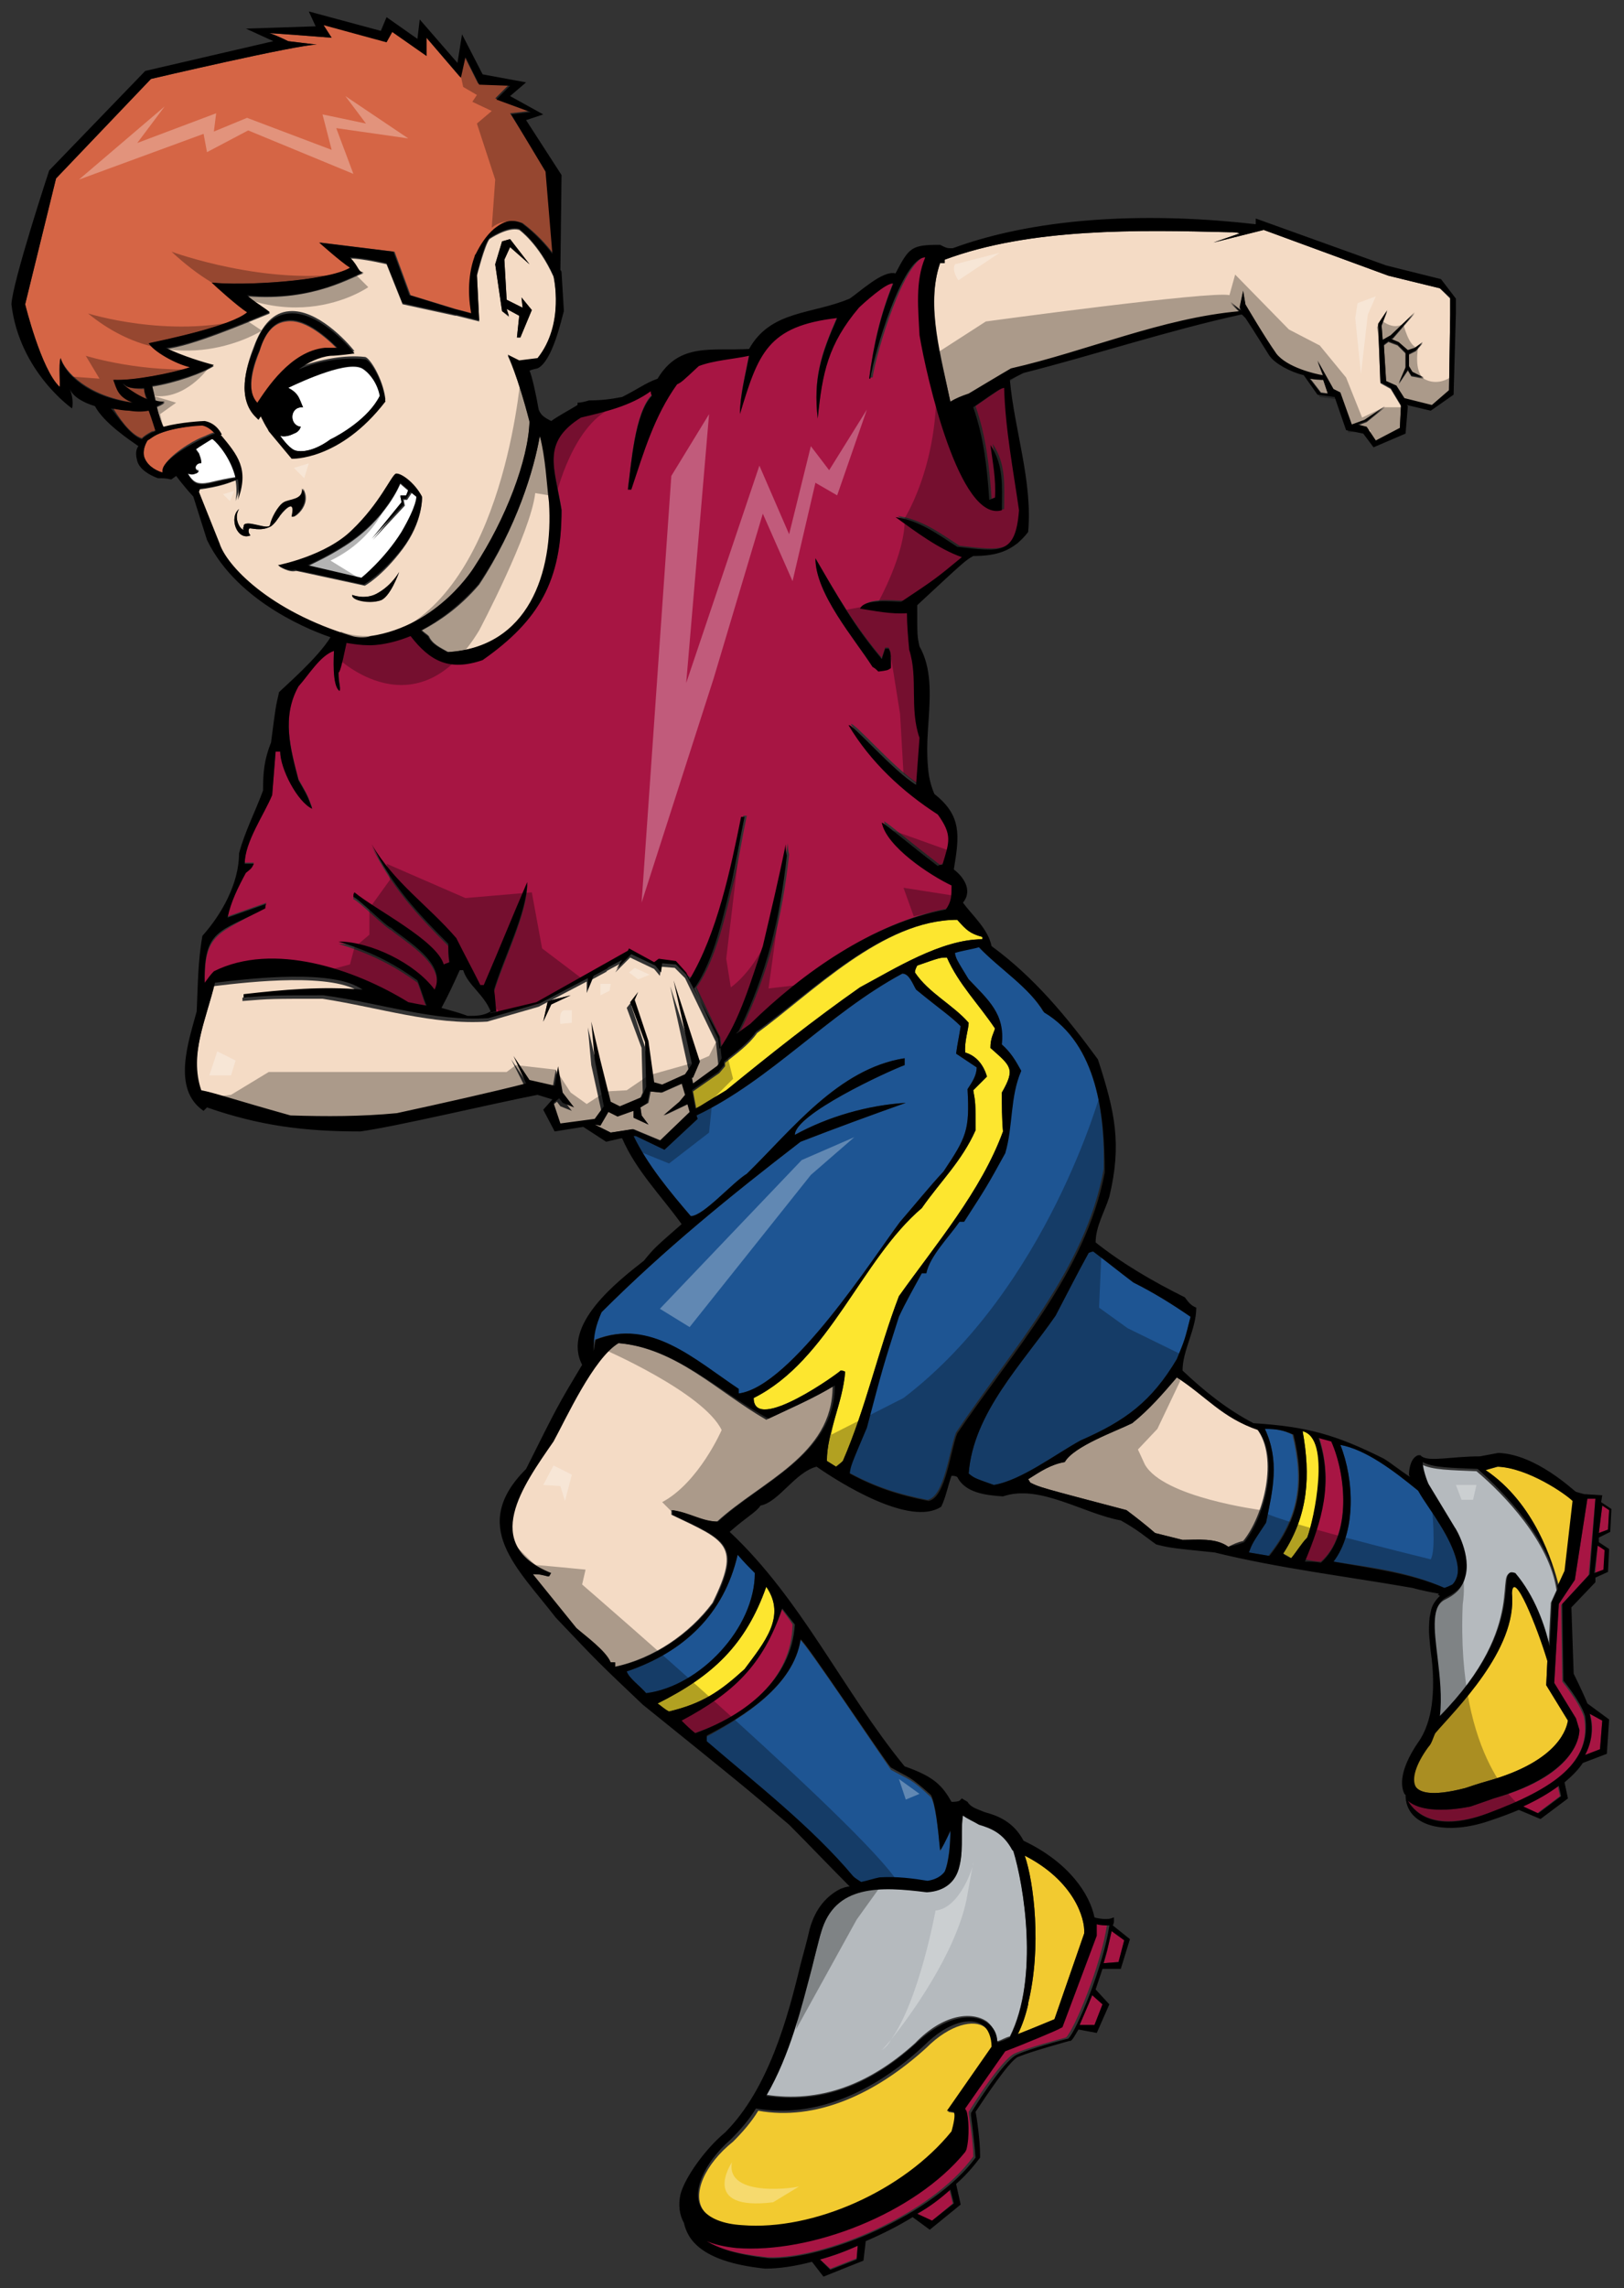 <?xml version="1.0" encoding="utf-8"?>
<!-- Generator: Adobe Illustrator 17.0.0, SVG Export Plug-In . SVG Version: 6.00 Build 0)  -->
<!DOCTYPE svg PUBLIC "-//W3C//DTD SVG 1.1//EN" "http://www.w3.org/Graphics/SVG/1.1/DTD/svg11.dtd">
<svg version="1.1" id="layer_1" xmlns="http://www.w3.org/2000/svg" xmlns:xlink="http://www.w3.org/1999/xlink" x="0px" y="0px"
	 width="142px" height="200px" viewBox="0 0 142 200" enable-background="new 0 0 142 200" xml:space="preserve">
<rect x="0" y="0" width="142" height="200" fill="#333333" stroke="none"/>
<path id="fill" fill="#FFFFFF" d="M35.1,46.6c-1.4,2.4-3.5,4-3.5,4l-4.7-1.1c0.8-0.4,1.9-0.9,3.3-1.8c3.6-2.3,4.8-5.4,4.8-5.4
	l0.7,0.6c-0.1,0.3-0.2,0.5-0.2,0.5l-0.5,0l0.2,0.6l-2.6,3.2l2.8-3l-0.1-0.5l0.3,0l0.4-0.6l0.5,0.4C36.4,43.5,36.5,44.2,35.1,46.6z
	 M18.6,38.3C18.6,38.3,18.5,38.3,18.6,38.3c-0.4,0.2-1.1,0.7-1.5,0.9c0.1,0.1,0.2,0.3,0.3,0.4c0.1,0.3,0.2,0.5,0.2,0.8
	c0,0-0.1,0-0.1,0c-0.2,0-0.4,0.2-0.4,0.4c0,0.2,0.1,0.3,0.3,0.3c-0.1,0.1-0.2,0.2-0.3,0.2c-0.2,0.1-0.4,0.1-0.7,0
	c0.2,0.4,0.5,0.8,0.9,0.9c0.4,0.1,0.9,0,1.3-0.1c0,0,0,0,0,0c0.4-0.1,1.3-0.3,2-0.4C20.3,40.1,19.2,38.8,18.6,38.3z M33.3,34.7
	c-0.2-1.1-0.9-2-1.5-2.4c-1.2-0.9-5.3,1-6.6,1.6c0.4,0.2,0.8,0.5,1,1c0.1,0.2,0.2,0.5,0.3,0.7c0,0-0.1,0-0.1,0
	c-1.1,0-1.1,1.6-0.1,1.7c-0.1,0.3-0.3,0.5-0.6,0.6c-0.4,0.2-0.8,0.3-1.2,0.2c0.3,0.4,0.9,1.2,1.4,1.3c1,0.2,2.2-0.4,3-1
	C29.8,38.1,32.2,36.7,33.3,34.7z"/>
<path id="color8" fill="#D56545" d="M13.3,37.7c-0.4,0.2-0.7,0.4-0.9,0.6c-1-0.3-2.1-1.9-2.6-2.8c0.6,0.1,1.2,0.2,1.6,0.2
	c0.6,0.1,1.1,0.1,1.7,0c0.2,0.8,0.4,1.5,0.6,1.8C13.5,37.7,13.4,37.7,13.3,37.7z M13.7,38c-0.4,0.2-0.6,0.4-0.8,0.5
	c-0.3,0.5-0.4,1-0.3,1.4c0.2,0.7,0.9,1.2,1.6,1.4c0,0,0,0,0,0c0-0.1,0-0.3,0.1-0.5c0.5-1,2.4-2.2,3.4-2.6c0.3-0.1,0.6-0.3,1-0.4
	c-0.2-0.2-0.6-0.6-1.1-0.7C17.5,37.2,15.2,37.3,13.7,38z M22.7,30.7c-0.4,1-1.3,3.4-0.2,4.6c0.8-1.2,2.9-4.5,5.9-4.8
	c0.4,0,0.7,0,1.1,0c-1.3-1.3-3-2.6-4.4-2.4C24,28.2,23.2,29,22.7,30.7z M44.6,9.9l1.7-0.2l-3-1.1l1.2-1.2l-2.7-0.1l-1.2-2.4
	l-0.4,1.8l-3-3.5v1.6l-3-2.1l-0.5,0.9l-5.5-1.5L29,3.3c0,0-5-0.4-5.5-0.4c0.2,0,1.1,0.4,1.7,0.7l2.5,0.3c-1.7,0-14.5,3-14.5,3
	l-8.3,8.7l-2.7,11c0,0,1.4,5.7,3,7.2c0.1,0.1-0.1-2,0.1-2.5c0.4,1.2,2.3,3.3,6.4,3.9c-1.3-0.5-1.4-1.2-1.7-2
	c1.7,0.1,5.2-0.6,6.7-1.1c-1.3-0.3-3.2-1.4-3.6-2.1c1.4-0.3,7.2-1.5,8.6-2.7c-0.8-0.5-2.8-2.3-3.1-2.6c2.5,0.3,10.1-0.1,12.1-1.3
	c-0.8-0.5-2.7-2.2-2.7-2.2l6.5,0.8l1.4,3.8l3.9,1.2c0.8,0.2,1.5,0.4,1.5,0.4c-0.4-2.2-0.1-3.9,0.3-5c0-0.1,0.1-0.2,0.1-0.2
	c0.4-0.8,0.9-1.6,1.6-2.2c1-0.8,1.6-0.8,2.4-0.5c1.2,0.9,2.1,1.9,2.7,2.7l-0.6-7.2L44.6,9.9z M10.9,33.7c-0.8-0.6,0.4,0.6,1.9,1.2
	c-0.1-0.3-0.2-0.6-0.2-0.9C11.8,34,11.2,33.9,10.9,33.7z"/>
<path id="color7" fill="#F4DBC5" d="M47.2,38.1c0.6,1.9,0.6,4.2,0.9,5.8c0.3,6.2-1.8,12.7-8.9,13.1c-0.7-0.4-1.4-0.7-1.7-1.4
	c-0.2-0.2-0.4-0.3-0.6-0.5c1.5-0.8,3.3-2,5-4C45.2,46.1,46.7,41,47.2,38.1z M53.9,97.4l-0.8-0.4l-0.7,1.2L52,98.3l1.4,0.7l2-0.3
	l2.4,1l2.6-2.5l-0.2-0.7l-2.1,1l1.4-1.2l0.5-0.6l-0.3-1l-1.8,0.8l-1-0.1l-0.2,1L56,96.8l0.1,0.7l0.6,0.8l-1.3-0.6l0-0.6L53.9,97.4z
	 M14.3,37.4c-0.1-0.3-0.4-1-0.6-1.8c0.2-0.1,0.5-0.2,0.7-0.4c-0.3,0-0.5,0-0.8-0.1c-0.1-0.4-0.2-0.8-0.3-1.3c2-0.3,4.5-1.2,5.4-1.8
	c-0.8-0.2-2.7-0.8-4.2-1.5c2.2-0.2,7.1-2.3,9.1-3.1c-0.4-0.3-1.6-1-2-1.5c5.9,0.5,9.3-1.8,10.2-2c-0.5,0-0.4-0.5-1.2-1.3
	c1.1,0,3.2,0.5,3.2,0.5l1.4,3.5l4.6,1l0.1,0l2,0.5l-0.2-4c0,0,0.7-2.7,1.1-3.2c0,0,1.6-1.1,2.6-0.8c0,0,1.7,1.2,3,4.1
	c0,0,1,4.3-1.4,7.2l-1.6,0.2l-1-0.5c0,0,0.9,1.8,1.9,5.8c-0.1,3.4-2.1,8.6-4.8,12.7c0,0-3.1,5.1-9.1,6.1c-0.5,0.1-1.3,0.1-1.6,0
	c-7.4-2.1-11-6.2-11.8-8.1l-1.8-4.5l0.1-0.3c1.9-0.2,3-0.7,3-0.7c0.1,0,0.2-0.1,0.3-0.1c0.1,0.6,0.1,1.2,0,1.8c1-2.7,0-4-1.5-5.7
	c0.1,0,0.1,0,0.1,0c0,0-0.4-0.9-1.5-1.2C17.6,36.9,15.8,37,14.3,37.4z M43.3,23.1l0.6,4.1l0.6,0.5L44.3,27l1.1,0.6l-0.2,1.9l0.3,0
	l1-2.4L45.6,26l0.1,0.9l-1.4-0.7l-0.2-3.5l0.5-1.1l1.7,1.5l-1.7-2.2l-0.7,0.2L43.3,23.1z M34.9,50c0,0-0.6,1.1-1.8,1.8
	C32,52.5,30.8,52,30.8,52c-0.1,0.5,1.5,0.7,2.4,0.5C34.1,52.3,34.9,50,34.9,50z M30.9,46.4c-2.4,2.3-6.5,3.1-6.5,3.1
	s0.9,0.6,1.5,0.4l6,1.3c0,0,1.5-0.8,3.3-3.2c1.8-2.4,1.7-4.5,1.7-4.5c-0.6-1.3-1.9-2.1-2.3-2C34.2,41.6,33.2,44.1,30.9,46.4z
	 M22.4,36.3l0.2,0.2l0.2-0.3c0.2,0.4,0.4,0.9,0.6,1.1l0.1,0.2l2,2.4c0,0,4.2,0.2,8.2-5c-0.2-1.8-1.4-3.7-1.8-3.7
	c-1.7-0.2-3.9,0.2-5.8,0.9c0.8-0.6,1.7-1.1,2.8-1.2c0.6,0,2.1-0.2,2.1-0.2c-0.7-0.9-3.3-3.7-5.7-3.5c-1.4,0.1-2.4,1.2-3.1,3.1
	C21.5,32.1,20.7,34.9,22.4,36.3z M21.3,46.3c-0.3,0-0.9-1-0.4-1.8c-0.9,0.7-0.2,2.8,1,2.3c-0.2-0.2-0.2-0.5-0.1-0.6
	c0.1-0.1,1,0.3,1.9-0.2c0.4-0.3,0.6-0.7,0.7-0.8c0.2-0.3,1.5-1.9,1.2-0.1c-0.1,0.4,1.8-0.9,0.9-2.4c0.1,1-1.1,0.9-1.6,1.2
	c-0.5,0.3-1.1,1.4-1.2,2c-0.2,0.5-2.3-0.6-2.3,0.1C21.2,46.1,21.2,46.2,21.3,46.3z M45.9,95c-2.7,0.6-7.6,1.8-11.3,2.6
	c-3.1,0.2-6.2,0.2-9.3,0.2c-5-1.4-6.7-2.1-7.8-2.2c-1-3.2,0.5-6.4,1.2-9.4c3.3-0.4,10.5-1.2,12.9,0.6c-3.5-0.4-6.9,0-10.4,0.4v0.3
	c2.5-0.2,2.5-0.2,7-0.2c5.1,0.8,9.6,2.3,14.4,2c0,0,0,0,0,0l4.5-1.3l4.2-2.2l0,1l0.5-1.2l1.3-0.7l-0.1,0l1.3-0.7l-0.5,0.8l1.3-1.3
	l2.1,1l0.5,0.6l0.1-0.8l1.2,0.1l0.9,0.9l2.7,5.6l0.2,1.9l-0.3,0.6l-2.2,1.6l-0.1-0.5l0.1,0l0.6-1.4l-2.3-7.1l1.6,7.3l-0.6,0.9
	l-2,0.9l-0.7-0.2l-0.5-3.6l-1.2-3.6l0.3-0.7l-0.7,0.9l1.3,3.5l0.1,3.9l-0.4,0.9l-1.9,0.8l-0.8-0.4l-0.9-3.6l-0.8-3.4l0.3,3.3
	l0.9,4.1L52,97.9l-3,0.4l-0.8-1.6l0.5-0.4l0.3,0.4l1,0.4l-1-1.3l-0.4-2.3l-0.3,1.7l-2.2-0.5l-1.4-2.1L45.9,95z M47.5,89.3l0.7-1.5
	l1.7-0.8l-2,0.5L47.5,89.3z M125.9,25.2l-4.5-1.1l-10.9-4l-4.4,1.1l2.3-0.8c-0.3-0.1-0.5-0.1-0.9-0.1c-7.9-0.2-17.4-0.4-24.9,2.4
	v0.3h-0.4c-1.3,3.8,0.2,8.4,0.9,12.2c0.5-0.3,1-0.5,1.6-0.7c0,0,3-1.8,3.7-2.2c6.6-1.5,13.2-4.4,20-5l-0.8-0.8l1,0.8
	c-0.2-0.2-0.2-0.4-0.2-0.4l0.3-1.4l0.2,1.2c0,0,1.7,2.9,2.7,4.3c0.9,1.2,3.4,1.8,4.1,1.9l-0.5-1.3l1.4,2.5l0.6,0.3l1,2.8l1.1-0.4
	l1.8-1.2l-1.6,1.3l-0.8,0.3l0.8,0.2l0.8,1.2l2.1-1.1l0.1-2l-0.9-1.5l-0.9-0.5l-0.2-5.1l0.8-1.2l-0.5,1.3l0.1,1.3l0.7-0.4l2.1-2
	l-1.9,2.2l-0.2,0.1l0.7,0.3l0.8,0.7l0.6-0.2l0.7-0.5l-0.6,0.7l-0.6,0.3l0,1.1l0.3,0.5l1,0.5l-1.1-0.2l-0.3-0.5l-0.8,1.2l0.6-1.4
	l0-1.3l-0.7-0.7l-0.8-0.3l-0.4,0.3l0.2,3.2l0.9,0.4l0.7,1.1l2.4,0.6l1.5-1.3l0.1-6.6l0-1.5L125.9,25.2z M114.5,33l1,1.3l0.6,0.1
	l-0.4-1.2C115.3,33.2,114.9,33.1,114.5,33z M102.9,120.4c-1.2,1.4-2.4,2.8-3.9,4c-1.4,0.7-5.1,2-5.9,3.4c-1.2,0.2-2.1,0.8-3.2,1.5
	c0.1,0.1,0.1,0.2,0.2,0.3c0.8,0.4,0.8,0.4,8.4,2.4c0.8,0.6,1.7,1.3,2.5,2c0.8,0.2,1.6,0.4,2.4,0.6c1.3,0,2.9-0.2,4,0.6
	c0.4-0.2,0.8-0.4,1.3-0.5c1.8-2.2,3.1-7.3,1.2-9.8C106.9,124,105.4,122,102.9,120.4z M54,117.4c-2.2,1.3-4.6,6.6-5.7,8.6
	c-2.7,3.9-6.4,9-0.2,11.5c-0.1,0.1-0.1,0.2-0.2,0.3c-0.8-0.2-0.8-0.2-1.4-0.2c1.3,1.6,2.5,3.1,3.8,4.7c0.8,0.7,2.6,2,3,3h0.4v0.4
	c3.4-0.7,6.6-2.9,8.6-5.6c2.5-5.1,1.2-5.4-3.6-7.7v-0.4c1.5,0.2,2.6,1,4,1c3.8-3.5,10.1-5.8,10.1-11.8c-1.8,1.1-3.9,2-5.8,2.9
	C62.8,121.7,59.1,117.8,54,117.4z"/>
<path id="color6" fill="#A71543" d="M60.5,85.5c2.4-4,3.6-9.7,4.5-14.2h0.3c-0.4,1.9-0.7,3.8-1.1,5.6c-0.7,2.7-1.5,6.9-3.3,9.4
	l2.1,4.4l0.1,0.9c1.8-2.5,2.8-6.1,3.8-9c0.7-3,1.4-5.9,2-8.9c0,0.3,0,0.6,0.1,1c-0.6,5.5-1.8,10.4-4.2,15.3c-0.4,0.4-0.4,0.4,1-0.6
	c4.6-4.5,10.7-8.8,17.1-10c0.5-0.7,0.5-1.2,0.5-2.1c-1.9-0.9-5.7-3.4-6.1-5.5c0.3,0.1,2.4,1.9,4.9,3.8c0.1-0.1,0.2-0.1,0.4-0.1
	c0.6-2,0.9-2.6-0.4-4.4c-3.1-2-5.9-4.6-7.8-7.8c0.2-0.3,3.9,4,5.9,5.2c0.1-1.4,0.2-2.7,0.3-4.1c-0.9-2.6-0.1-5.2-0.9-7.7
	c-0.1-1.1-0.2-2.2-0.2-3.2c-1.4,0.1-2.8-0.2-4.1-0.4c0.4-0.9,2.8-0.6,3.6-0.6c3-2,3-2,5.3-3.9c-2-0.7-4-2.2-5.8-3.5
	c2.1,0.3,3.7,1.5,5.4,2.6c3.7,0.4,5.1,0.8,5.4-3.2c-0.5-3.5-1.2-7.1-1.3-10.7c-0.4,0.1-0.4,0.1-2.7,1.7c0.9,2.6,1.2,5.1,1.4,8.1
	c0.2-0.1,0.3-0.1,0.5-0.2c0.1-1.6-0.2-3.1-0.4-4.6c1.2,1.8,1,3.6,1,5.7c-3.7,1.1-6.6-11.7-7.2-15.3c-0.1-2.2-0.4-4.7,0.5-6.8
	c-2,0-4.5,8.5-4.8,10.6H76c0.4-3,1-5.6,2.1-8.3c-0.5-0.2-2.7,1.8-3,2.1c-2.7,3.2-3.2,5.7-3.6,9.7c-0.4-3.5,0.3-5.6,1.7-8.8
	c-6.1,0.7-6.9,3.1-8.5,8.4c0-1.6,0.5-3.5,0.8-5.1c-1.4,0.3-3.1,0.4-4.4,0.9c-1.5,1.4-1.5,1.4-1.9,1.6c-2,2.8-2.9,5.9-4,9.2h-0.3
	c0.3-2.2,0.6-6.7,2.1-8.2c-0.1-0.2-0.1-0.3-0.1-0.4c-1.8,1.3-4,1.8-6.1,2.3c-3.5,2.2-2.3,4.4-1.7,8.1c0,6.1-1.9,9.6-6.9,13.1
	c-2.9,1-4.6,0.1-6.3-2.1c-2.2,0.9-3.7,0.8-3.7,0.8c-0.6,0-1.3-0.1-1.9-0.2c-0.5,2.4-0.6,2.5-0.7,2.6c0,1,0.2,1.3,0.1,1.6
	c-0.7-0.4-0.5-3.1-0.5-3.5c-1.2,0.4-2.2,2.1-3.1,3.1c-1.5,2.7-0.7,5.5,0,8.2c0.8,1.4,0.8,1.4,1.2,2.5c-1.3-0.6-2.8-3.5-2.8-5h-0.4
	c-0.1,1.3-0.2,2.5-0.3,3.8c-0.7,1.7-2.4,4.1-2.4,6h0.8c-0.2,0.4-0.2,0.4-0.7,0.8c-0.7,1.3-1.3,2.5-1.6,3.9c1.1-0.4,2.3-0.8,3.4-1.2
	c-0.1,0.1-0.1,0.2-0.1,0.4c-4,2.4-5.4,2.1-5.3,6.8c0.3-0.4,0.5-0.7,0.8-1c5.2-2.6,12.3-0.2,17,2.7c0.5,0.1,1,0.2,1.6,0.3
	c-0.3-0.7-0.5-1.5-0.8-2.2c-2.2-1.6-4.3-2.6-6.9-3.4c2.8,0,6.7,1.9,8.4,4.2c1.1-2.3-2.5-4.3-3.8-5.4c-0.4-0.1-2.9-2.6-3.3-2.7
	c0-0.2,0-0.3,0.1-0.4c1.8,1.5,7.2,4.2,7.8,6.3c0.2-0.1,0.3-0.1,0.5-0.2c-0.1-0.6-0.1-1.1-0.1-1.6c-2.8-2.8-4.9-5.1-6.7-8.7
	c2,3.4,4.9,5.3,7.4,8.2c0.7,1.4,1.4,2.7,2.1,4.1h0.3c1.3-3,2.5-6,3.8-9c0,2.6-2.1,6.7-2.9,9.4c0.1,0.6,0.1,1.2,0.2,1.9
	c-0.1,0-0.3,0.1-0.4,0.1c-0.1,0-0.2,0.1-0.3,0.1l4.2-1l8-4.5l0.1-0.2l2.2,1.2l0.4-0.3l1.5,0.2l0.9,1L60.5,85.5z M77.1,57.5
	c0.1-0.3,0.2-0.6,0.3-0.9h0.3c0.2,0.4,0.2,0.4,0.2,1.7c-0.3,0.2-0.3,0.2-1.1,0.3c-0.2-0.1-0.3-0.2-0.5-0.3c-1.6-2.5-5-6.4-5-9.5
	C73.1,51.9,74.8,54.8,77.1,57.5z M97.2,168.8l1.1,0.8l-0.5,1.9l-1.3,0.1c0.2-0.5,0.3-1,0.4-1.5C97,169.7,97.1,169.2,97.2,168.8z
	 M96.8,168.2c-0.5,3.5-2.9,9.3-3.6,9.9c-0.4,0.1-3.4,0.9-4.5,1.4c-1.2,0.6-3.7,4.6-4,5.1l0,0.1l0,0.1c0,0,0.4,2.3,0.4,3.7
	c-3.7,5.1-13.1,9-18,8.8c-2.8-0.3-4.5-0.8-5.5-1.5c0.7,0.3,1.6,0.5,2.6,0.6c6.5,0.5,15.6-3,20-8.4l0.1-0.2c0.4-1.1,0.2-3,0-3.4
	c0-0.1,0-0.1-0.1-0.2l3.5-5c1.7-0.6,4.7-1.9,4.8-2l0.2-0.1l2.8-8l0,0c0.1-0.3,0.1-0.7,0-1C95.9,168.2,96.4,168.2,96.8,168.2z
	 M83,191.4l0.3,1.2l-1.9,1.6l-1.3-0.6C81.2,192.9,82.2,192.2,83,191.4z M71.7,197.5c1.1-0.3,2.2-0.7,3.3-1.2l-0.1,1.1l-2.3,0.9
	L71.7,197.5z M95.5,174.4l0.9,0.8l-0.7,1.8l-1.3,0C94.7,176.3,95.1,175.4,95.5,174.4z M139,149.8l1.1,0.6l-0.2,2.5l-1.3,0.5
	C139.5,151.7,139.2,150.2,139,149.8z M136.2,156.1l0.2,0.9l-2,1.5l-1.3-0.6C134.4,157.3,135.4,156.7,136.2,156.1z M116.4,125.9
	c1.3,3,1.8,8.2-0.9,10.6c-0.5,0-0.9-0.1-1.4-0.2c1.5-3.6,2.5-6.9,1.2-10.8C115.7,125.7,116,125.8,116.4,125.9z M130.1,158.5
	c-5,1.8-6.6-0.4-7-1.1c1.6,1.4,5.5,0.5,5.5,0.5c0.6-0.2,2-0.7,2-0.7c7.6-2.1,7.5-5.8,7.5-6l-0.3-1l-1.9-3.1l0.4-6.9l1.4-2.1l1.1-7.1
	l0.7,0l-0.6,6.7l-2.4,2.6l0.1,6.7c0,0,1.5,1.8,1.9,3.1C139.2,154,136,156.3,130.1,158.5z M140.7,132l-0.1,1.7l-0.8,0.3l0.3-2.4
	L140.7,132z M60.7,151.5c-0.4-0.4-0.8-0.7-1.2-1.1c4.5-2.4,7.1-4.8,8.8-9.8c0.3,0.4,0.7,0.9,1,1.4C69.2,146.8,65.2,150,60.7,151.5z
	 M139.7,135.1l0.7,0.4l-0.1,1.7l-0.8,0.3L139.7,135.1z"/>
<path id="color5" fill="#FDE62F" d="M113.9,125.1c0.7,3.9,0.5,7.3-1.7,10.7c0.2,0.1,0.4,0.2,0.7,0.4c0.5-0.6,0.9-1.3,1.4-1.8
	C114.9,132.9,116.5,125.8,113.9,125.1z M67,138.7c-1.8,5.1-4.7,7.8-9.5,10.2c0.3,0.2,0.6,0.5,1,0.7c2.9-0.7,4.4-1.7,6.6-3.7
	C66.8,143.6,68.8,141.3,67,138.7z"/>
<path id="color4" fill="#FDE62F" d="M63.5,95.3c3.8-3.1,7.7-6.2,11.7-9c3-1.6,7.1-4.2,10.7-4.2v-0.2c-1.1-0.3-1.4-0.6-2.2-1.5
	c-6.5,0-12.7,6.4-17.5,9.9c-0.7,1-1.8,1.8-2.8,2.6l0,0.3l-0.5,0.6l-2.3,1.6l0.3,1.6C61.4,96.5,62,96.2,63.5,95.3z M86.6,91.6
	c0-0.9,0.3-1.3,0.4-1.7c-1.4-2.1-3.2-3.9-4.2-6.2c-0.6,0-0.6,0-2.6,0.7C80.1,84.6,80,84.8,80,85c1.2,1.8,3.3,2.8,4.7,4.4
	c0,0.5-0.4,1.7-0.3,2.6c1,0.3,1.6,1.1,1.9,2.1c-0.4,0.4-0.8,0.8-1.2,1.2c0.2,1.1,0.2,1.1,0.2,3.5c-1.2,2.7-3.1,4.5-4.7,6.8
	c-5.3,4.5-8.1,13.3-14.7,16.6c0,3.2,7.6-2.3,7.6-2.4c0.1,0,0.2,0,0.4,0.1c-0.2,2.7-1.6,5.3-1.6,7.8c0.3,0.2,0.5,0.3,0.8,0.5
	c0.2-0.2,0.4-0.3,0.6-0.5c2-4.6,3.1-9.7,4.9-14.4c3.2-4.5,7.2-9.2,9.1-14.4c-0.1-1.1-0.1-2.3-0.1-3.4C88.8,93.4,88.4,93.2,86.6,91.6
	z"/>
<path id="color3" fill="#F2CA30" d="M86.8,179l-3.9,5.6l0.6,0.1c0,0.1,0.1,0.6-0.2,1.7c-4.2,5.1-12.1,8.7-18.3,8.2
	c-1.7-0.1-3-0.6-3.5-1.4c-1-1.4,0.1-4,2.6-6c0.8-0.8,1.6-1.7,2.2-2.7c5,0.9,10.2-1.4,14.7-5.5c2.1-2.1,4.2-2.5,5.1-1.8
	C86.5,177.5,86.8,178.2,86.8,179z M89.6,162.2c0.8,2.3,1.5,8,0.3,12.9l0,0.1c-0.2,0.9-0.5,1.8-0.9,2.6c1.3-0.5,2.7-1.1,3.2-1.3
	l2.6-7.5C94.9,167.7,93.9,164.4,89.6,162.2z M136.3,138.6l0.6-1.3l0.7-6.1c-0.6-0.6-3.9-2.9-6.6-3l-1.1,0.3
	C134.2,131.4,135.8,136.6,136.3,138.6z M135.3,145.1c-0.9-3-3-8.2-3.1-5.9c0.5,4.9-5,10.2-6.7,12.2c-0.2,0.4-0.3,0.9-0.6,1.2
	c-1.2,1.6-1.6,2.9-1.1,3.6c0.3,0.4,1.2,0.9,4.3,0.1c0.6-0.2,1.2-0.4,1.9-0.6c6.5-1.8,7-4.8,7.1-5.3l-1.9-3.1L135.3,145.1z"/>
<path id="color2" fill="#1E5593" d="M82.2,161.8c0.1-0.1,0.6-1.1,0.9-1.7c0,1.2-0.2,2.7-0.5,3.6c-0.3,0.4-0.8,0.7-1.5,0.8
	c-1.2-0.2-2.7-0.4-4.2-0.3c-0.5,0.1-1.1,0.2-1.6,0.4c-0.2-0.2-0.4-0.4-0.7-0.5c-3.6-4.4-8.5-8.1-12.8-11.8v-0.5
	c3.3-1.8,7.5-4.4,8.2-8.4c0.3,0,7.2,10.3,7.9,11.3c1.6,0.9,1.7,0.7,3.5,2.4C81.8,157.8,82,159.7,82.2,161.8z M64.6,121.8
	c4.6-0.6,11.9-12.1,14.1-15c1.3-1.5,2.5-3,3.8-4.4c2-3,2.3-3.6,2.1-7.2c0.4-0.6,0.8-1.2,0.8-1.9c-0.6-0.4-1.2-0.8-1.8-1.2
	c0.1-0.8,0.3-1.7,0.4-2.4c-0.9-0.9-1.7-1.4-3.9-3.2c-0.3-0.5-0.6-1.4-1.2-1.4c-6.5,3.5-11.5,9.3-18,12.4l0.1,0.3l-2.9,2.7l-2.5-1.2
	l-0.2,0c1.2,2.5,3.2,4.9,5,7c1.1,0,3.6-2.9,4.9-3.7c3.9-3.8,8-9.2,13.8-10.1v0.6c-1.6,0.6-9.6,4.3-9.6,6.1c2.9-1.6,6.4-2.6,9.7-2.8
	c-3.1,1.1-6.1,2.2-9.2,3.4c-6.1,4.7-11.9,9.4-17.4,14.9c-0.7,1.2-0.8,2-0.8,3.4c0.1-0.4,0.1-0.7,0.2-1c4.8-1.9,8.6,1.7,12.5,4.3
	V121.8z M110.6,124.9c1.3,2.8,0.7,5.3,0.1,8.2c-1.2,1.8-1.2,1.8-1.5,2.6c0.6,0.1,1.1,0.2,1.7,0.3c2.7-3.4,3.1-6.5,2.1-10.6
	C112.2,125,111.6,124.9,110.6,124.9z M66,137.5c-0.5-0.6-1-1.1-1.5-1.6c-1.2,5.2-4.7,8.5-9.7,10.2c0.2,0.6,1.2,1.3,1.7,1.9
	C61.3,147.4,66,142.3,66,137.5z M125.8,133.1c-0.6-1-1.3-1.9-1.8-2.8c-2.2-1.8-4.6-3.6-6.8-4c1.2,3,1.4,7.6-0.6,10.2
	c3.3,0.5,6.6,0.9,9.7,2.3c0.3-0.1,0.5-0.2,0.7-0.3c0.2-0.2,0.3-0.4,0.4-0.7C127.9,136.3,125.8,133.1,125.8,133.1z M95.6,109.4
	c-0.2,0-0.3,0.1-0.4,0.1c-1,1.8-1.9,3.6-2.9,5.5c-2.9,4.2-7.2,8.5-7.6,13.8c0.5,0.4,0.5,0.4,2.2,1c2.4-0.4,5.4-2.7,7.6-3.9
	c3.9-1.7,6.2-3.4,8.4-7.1c0.7-1.7,0.7-1.7,1.2-3.7c-1.6-1.1-3.2-2.1-5-3C97.9,111.2,96.8,110.3,95.6,109.4z M91.2,88.4
	c-1.3-2.2-3.9-3.8-5.7-5.7c-0.7,0.2-1.5,0.3-2.1,0.5c0.1,0.5,0.1,0.5,1.2,2.3c1.7,1.8,3.2,3,2.9,5.7c0.8,0.7,1.2,1.4,1.7,2.3
	c-1,2.3-0.7,4.8-1.4,7.2c-1.6,2.9-1.6,2.9-3.6,6h-0.4c-0.9,1.3-2.6,3-2.9,4.5h-0.4c-0.7,1.3-1.4,2.5-2,3.8c-1.4,4.4-1.4,4.4-2.8,9.7
	c-1.4,3.3-1.4,3.3-1.5,4c2.2,1.2,4.3,1.9,6.9,2.4c1.5-0.3,1.9-4.4,2.5-5.9c4.9-7.3,11.3-14.2,12.9-23C96.6,97.6,96,91.3,91.2,88.4z"
	/>
<path id="color1" fill="#B5BABE" d="M88.6,161.7c0.9,2.9,2.3,11.1-0.3,16.3c-0.4,0.1-0.7,0.3-1,0.4l-0.1,0c-0.1-0.7-0.4-1.3-0.9-1.7
	c-1.3-0.9-3.8-0.7-6.3,1.9c-4.1,3.7-8.4,5.2-13,4.5c2-3.6,3.1-7.9,4-11.2c0.3-1.1,0.6-2.2,0.8-3.1c1.3-4.2,5.3-4,9.2-3.5l0.1,0
	c1.5-0.2,2.4-0.9,2.8-2.3c0.2-0.8,0.2-1.6,0.2-2.5c0-0.7,0-1.3,0.1-1.9c0.4,0.3,0.9,0.5,1.5,0.6c1.1,0.3,2.2,0.7,2.9,2.2L88.6,161.7
	L88.6,161.7z M129.1,128.6c-2.2-0.1-3.9-0.1-4.8-0.6c0,0.4,0.2,1.2,0.5,1.9l2.3,3.8c0.1,0.1,1.5,2.5,0.9,4.4
	c-0.2,0.8-0.8,1.3-1.6,1.7c-1.3,0.6-1.1,2.7-0.8,5.2c0.2,1.7,0.4,3.5,0.2,5.1c8.1-8.2,4.6-13.2,6.6-12.5c1.7,2,2.6,4.6,3,6.4
	l0.2-3.9l0.5-1.1C135.5,134.8,131.5,130.6,129.1,128.6z"/>
<path id="outline" d="M76.3,58.3c-1.6-2.5-5-6.4-5-9.5c1.8,3.1,3.5,6.1,5.8,8.8c0.1-0.3,0.2-0.6,0.3-0.9h0.3
	c0.2,0.4,0.2,0.4,0.2,1.7c-0.3,0.2-0.3,0.2-1.1,0.3C76.6,58.5,76.5,58.4,76.3,58.3z M47.5,89.3l0.7-1.5l1.7-0.8l-2,0.5L47.5,89.3z
	 M139.8,134.4l0,0.4l0.9,0.6l-0.1,2l-1.1,0.5l0,0.4l-2.1,2.2l0.2,5.8c0,0,0.8,1.6,1.2,2.6l1.9,1.4l-0.2,3l-2.1,0.8
	c-0.4,0.6-0.9,1.1-1.6,1.7l0.3,1.4l-2.4,1.8l-1.9-0.8c-0.7,0.3-1.5,0.6-2.4,0.9c-3.9,1.4-7.5,0.6-7.5-2.2c0,0-0.1-0.1-0.1-0.1
	c-0.5-1-0.1-2.6,1.2-4.5c1.3-1.8,1.5-4.7,1.2-7.2c-0.2-1.4-0.3-2.6-0.2-3.7l0.1-0.5c0.1-0.6,0.4-1,0.8-1.4c0,0-0.1-0.1-0.2-0.1
	c0,0,0.1,0,0.1-0.1c-0.6-0.1-1.6-0.3-2.3-0.5c0,0,0,0,0,0c-5.7-1-11.6-1.7-17.3-3.1c-3.9-0.4-3.9-0.4-5.1-0.7
	c-1-0.7-1.5-1.2-3.1-2.1c-3.3-0.6-7.1-3.2-10.3-2.1c-1.5-0.1-3.3-0.3-4-1.7c-0.2-0.1-0.3-0.1-0.5-0.1c-0.3,0.8-0.5,1.9-0.9,2.7
	c-2.7,1.8-8.9-2.1-10.9-3.5c-1.9,0.5-3.3,3.1-4.9,3.4c-0.4,0.6-1.1,0.9-2.7,2.3c6.3,5.9,9.9,13.9,15.3,20.5c2.6,0.9,3.3,1.7,4.1,3.1
	c0.2,0,0.5,0,0.7-0.1l0.2-0.2l0.5,0.3c0.3,0.5,0.8,0.6,1.5,0.9c1.1,0.3,2.5,0.8,3.4,2.5c4,1.9,5.8,4.7,6.2,6.7
	c0.3,0.1,1,0.2,1.4,0.1l0.3-0.1l0,0.3c0,0.1,0,0.2-0.1,0.4l1.5,1.2l-0.8,2.6l-1.6,0c-0.2,0.6-0.4,1.2-0.6,1.8l1.2,1.3l-1.1,2.5
	l-1.6-0.3c-0.3,0.5-0.5,0.9-0.7,1l-0.1,0c0,0-3.3,0.9-4.5,1.4c-0.8,0.4-2.9,3.6-3.7,4.8c0.1,0.4,0.4,2.5,0.4,3.8l0,0.1l0,0.1
	c-0.6,0.8-1.3,1.6-2.1,2.3l0.4,1.8l-2.7,2.2l-1.5-1.1c-1.3,0.8-2.7,1.5-4.1,2.1l-0.2,1.7L72,199l-1-1.3c-1.5,0.4-2.9,0.6-4.1,0.6
	c-5.8-0.6-6.8-2.7-7.1-4c-0.4-0.7-0.5-1.6-0.3-2.5c0.4-1.5,2.2-4,3.9-5.4c3.8-3.8,5.5-10.1,6.6-14.7c0.3-1.1,0.6-2.2,0.8-3.1
	c0.5-1.8,1.5-2.9,2.7-3.5c0.3-0.1,0.5-0.2,0.8-0.2v0c-1.8-1.8-3.6-3.7-5.3-5.4c-4-3.4-4-3.4-12.8-10.5c-3.9-3.7-3.9-3.7-7.6-7.6
	c-3.4-4.4-7.6-8-2.6-13c2.8-5.6,2.8-5.6,4.9-9.1c-1.8-3.5,3.1-7.3,5.4-9.1c0.9-1.1,0.9-1.1,3.3-3.2c-1.8-2.5-4-4.7-5.2-7.5
	c0,0,0,0-0.1,0c0,0,0,0,0,0l-1.3,0.3l-2-1.3l-2.5,0.4l-1-1.9l0.8-0.9l-1.3-0.4c-4.1,0.8-12.5,2.8-15.5,3.2c-4.9,0-8.8-0.5-13.4-2.1
	c-0.1,0.1-0.2,0.2-0.3,0.3c-2.8-1.9-1.3-6.1-0.6-8.7c0.1-2.2,0.1-4.4,0.5-6.6c1.7-1.9,3.2-4.6,3.2-7.2c0.5-1.9,1.4-3.6,2.1-5.5
	c0-1.6,0.1-2.7,0.7-4.2c0.4-3.1,0.4-3.1,0.7-4.4c0.5-0.5,3.4-3,4.5-4.8c0,0,0,0,0,0c-1.2-0.4-8.1-2.9-10.8-8.5l-1.2-3.8
	c-0.2-0.2-0.9-1-1.5-1.8c-0.1,0.1-0.3,0.2-0.4,0.3c0,0,0,0-0.1,0c-0.4-0.1-0.7-0.1-1.1-0.1c-0.8-0.3-1.6-0.8-1.8-1.5
	c-0.1-0.4-0.2-0.9,0.1-1.3c-0.7-0.5-3-2-3.8-3.5c-1-0.3-1.9-0.8-2.2-1.5c0.4,1,0.2,1.7,0.2,1.7S1.7,32.5,1,26.6
	c0.1-2,3.3-11.7,3.3-11.7l8.4-8.7l11.2-2.6l-2.4-1.1l6.1-0.2L27,1l6.3,1.7l0.5-1.2l2.7,1.9l0.2-1.7l3.3,3.8L40.4,3l1.8,3.5L46,7.2
	l-1.4,1.2l2.9,1.6L46,10.5l3.1,4.8l-0.1,8.3c0.1,0.1,0.1,0.2,0.1,0.2l0.2,3.3c0,0,0,0.1,0,0.1c-0.2,0.7-1,4.4-2.3,5
	c0,0-0.5,0.1-0.7,0.2c0.2,0.4,0.6,2.2,0.8,3.4c0.2,0.5,0.5,0.7,1.1,1c0.7-0.5,1.5-0.9,2.3-1.4c0-0.1,0-0.1,0-0.2c0,0,0,0,0,0
	c0.3,0,0.7-0.1,1-0.2c0,0,0,0,0,0c1,0,1.9-0.1,2.9-0.3c1.4-0.7,2-1.2,3.1-1.6c1.9-3.2,4.8-2.4,8-2.6c1.9-3.4,5.5-3,8.8-4.4
	c0.9-0.6,2.9-2.5,4-2.2c1.2-2.3,1.4-2.5,3.9-2.5c0.6,0.3,0.6,0.3,1.1,0.3c7.9-2.9,17.8-3.1,26.5-2.1l0-0.5l11.4,4.1l4.8,1.2l1.3,1.7
	v1.3l-0.2,7.1l-2,1.4l-2.1-0.5l0.1,0.1l-0.2,2.4l-2.8,1.2l-0.9-1.2l-1.5-0.3l-1-2.9l0,0l-1.5-0.2l-1.2-1.7c-1.2-0.3-2.5-1-3-1.7
	c-0.2-0.3-1.3-2.1-2.1-3.3l0,0l-0.3-0.3c0,0,0,0-0.1,0c0,0,0,0,0,0c-6.4,1.4-12.7,3.5-19,5.1c-0.4,0.2-0.8,0.4-1.2,0.6
	c0.4,4.4,2,8.9,1.6,13.3c-1.3,1.7-2.8,2.1-4.8,2.1c-0.7,0.4-0.7,0.4-4.9,4.3c0,2.7,0,2.7,0.2,3.6c2.1,3.7-0.4,9,1.3,12.9
	c2.4,1.9,2.2,3.6,1.7,6.6c0.8,0.6,1.7,1.8,0.8,2.9c0.8,1.1,2.2,2.3,2.5,3.8c3.7,2.7,6.6,6.2,9.3,9.9c1.5,4.6,2.1,7.4,1,12
	c-0.4,1.3-1.2,2.6-1.2,4c2.4,1.9,5,3.4,7.8,4.8c0.3,0.4,0.5,0.7,1,0.9c0,1.9-1.2,3.7-1.2,5.5c1.9,1.8,3.9,3.4,6.2,4.6
	c4.7,0.3,7.2,1,11.4,3.1c0.8,0.5,1.5,1.1,2.3,1.6c0,0-0.1-0.1-0.1-0.2c0-0.6,0.2-1.5,0.8-1.7l0.2,0l0.1,0.1c0.7,0.5,2.6,0,5.1,0
	l1.6-0.3c3.3,0.1,6.6,3.3,6.8,3.4l0.7,0.2l1.6,0.1l-0.1,0.6l0.9,0.6l-0.1,2L139.8,134.4z M139.8,134l0.8-0.3l0.1-1.7l-0.6-0.4
	L139.8,134z M129.9,128.5c4.3,2.9,5.9,8.1,6.3,10.1l0.6-1.3l0.7-6.1c-0.6-0.6-3.9-2.9-6.6-3L129.9,128.5z M66.1,90.2
	c-0.7,1-1.8,1.8-2.8,2.6l0,0.3l-0.5,0.6l-2.3,1.6l0.3,1.6c0.6-0.3,1.2-0.7,2.7-1.6c3.8-3.1,7.7-6.2,11.7-9c3-1.6,7.1-4.2,10.7-4.2
	v-0.2c-1.1-0.3-1.4-0.6-2.2-1.5C77.1,80.4,70.9,86.8,66.1,90.2z M116.1,34.4l-0.4-1.2c-0.3,0-0.7,0-1.2-0.1l1,1.3L116.1,34.4z
	 M83.1,35.1c0.5-0.3,1-0.5,1.6-0.7c0,0,3-1.8,3.7-2.2c6.6-1.5,13.2-4.4,20-5l-0.8-0.8l1,0.8c-0.2-0.2-0.2-0.4-0.2-0.4l0.3-1.4
	l0.2,1.2c0,0,1.7,2.9,2.7,4.3c0.9,1.2,3.4,1.8,4.1,1.9l-0.5-1.3l1.4,2.5l0.6,0.3l1,2.8l1.1-0.4l1.8-1.2l-1.6,1.3l-0.8,0.3l0.8,0.2
	l0.8,1.2l2.1-1.1l0.1-2l-0.9-1.5l-0.9-0.5l-0.2-5.1l0.8-1.2l-0.5,1.3l0.1,1.3l0.7-0.4l2.1-2l-1.9,2.2l-0.2,0.1l0.7,0.3l0.8,0.7
	l0.6-0.2l0.7-0.5l-0.6,0.7l-0.6,0.3l0,1.1l0.3,0.5l1,0.5l-1.1-0.2l-0.3-0.5l-0.8,1.2l0.6-1.4l0-1.3l-0.7-0.7l-0.8-0.3l-0.4,0.3
	l0.2,3.2l0.9,0.4l0.7,1.1l2.4,0.6l1.5-1.3l0.1-6.6l0-1.5l-0.9-0.8l-4.5-1.1l-10.9-4l-4.4,1.1l2.3-0.8c-0.3-0.1-0.5-0.1-0.9-0.1
	c-7.9-0.2-17.4-0.4-24.9,2.4v0.3h-0.4C80.9,26.7,82.3,31.4,83.1,35.1z M47.2,38.1c-0.5,2.9-2,8-5.4,13c-1.8,2-3.5,3.2-5,4
	c0.2,0.2,0.4,0.4,0.6,0.5c0.3,0.7,1,1,1.7,1.4c7.1-0.4,9.3-6.9,8.9-13.1C47.8,42.3,47.7,40,47.2,38.1z M11.6,35.2
	c-1.3-0.5-1.4-1.2-1.7-2c1.7,0.1,5.2-0.6,6.7-1.1c-1.3-0.3-3.2-1.4-3.6-2.1c1.4-0.3,7.2-1.5,8.6-2.7c-0.8-0.5-2.8-2.3-3.1-2.6
	c2.5,0.3,10.1-0.1,12.1-1.3c-0.8-0.5-2.7-2.2-2.7-2.2l6.5,0.8l1.4,3.8l3.9,1.2c0.8,0.2,1.5,0.4,1.5,0.4c-0.4-2.2-0.1-3.9,0.3-5
	c0-0.1,0.1-0.2,0.1-0.2c0.4-0.8,0.9-1.6,1.6-2.2c1-0.8,1.6-0.8,2.4-0.5c1.2,0.9,2.1,1.9,2.7,2.7l-0.6-7.2l-3-5l1.7-0.2l-3-1.1
	l1.2-1.2l-2.7-0.1l-1.2-2.4l-0.4,1.8l-3-3.5v1.6l-3-2.1l-0.5,0.9l-5.5-1.5L29,3.3c0,0-5-0.4-5.5-0.4c0.2,0,1.1,0.4,1.7,0.7l2.5,0.3
	c-1.7,0-14.5,3-14.5,3l-8.3,8.7l-2.7,11c0,0,1.4,5.7,3,7.2c0.1,0.1-0.1-2,0.1-2.5C5.6,32.5,7.5,34.7,11.6,35.2z M12.6,33.9
	c-0.7,0.1-1.4,0-1.6-0.2c-0.8-0.6,0.4,0.6,1.9,1.2C12.7,34.5,12.6,34.2,12.6,33.9z M12.4,38.4c0.2-0.2,0.5-0.4,0.9-0.6
	c0.1,0,0.2-0.1,0.3-0.1c-0.1-0.3-0.3-1-0.6-1.8c-0.5,0.1-1.1,0.1-1.7,0c-0.4,0-1-0.1-1.6-0.2C10.3,36.4,11.4,38.1,12.4,38.4z
	 M17.8,38.3c0.3-0.1,0.6-0.3,1-0.4c-0.2-0.2-0.6-0.6-1.1-0.7c-0.2,0-2.5,0.1-4,0.8c-0.4,0.2-0.6,0.4-0.8,0.5c-0.3,0.5-0.4,1-0.3,1.4
	c0.2,0.7,0.9,1.2,1.6,1.4c0,0,0,0,0,0c0-0.1,0-0.3,0.1-0.5C14.8,39.9,16.7,38.8,17.8,38.3z M17.3,42.3c0.4,0.1,0.9,0,1.3-0.1
	c0,0,0,0,0,0c0.4-0.1,1.3-0.3,2-0.4c-0.4-1.7-1.5-3-2-3.4c0,0-0.1,0-0.1,0c-0.3,0.2-1,0.6-1.4,0.9c0.1,0.1,0.2,0.3,0.3,0.4
	c0.1,0.3,0.2,0.5,0.2,0.8c0,0-0.1,0-0.1,0c-0.2,0-0.4,0.2-0.4,0.4c0,0.2,0.1,0.3,0.3,0.3c-0.1,0.1-0.2,0.2-0.3,0.2
	c-0.2,0.1-0.4,0.1-0.7,0C16.6,41.8,16.9,42.2,17.3,42.3z M30.8,55.6c0.3,0.1,1.1,0.2,1.6,0c6-0.9,9.1-6.1,9.1-6.1
	c2.7-4.1,4.7-9.3,4.8-12.7c-1.1-4.1-1.9-5.8-1.9-5.8l1,0.5l1.6-0.2c2.4-3,1.4-7.2,1.4-7.2c-1.3-2.9-3-4.1-3-4.1
	c-1-0.3-2.6,0.8-2.6,0.8c-0.5,0.5-1.1,3.2-1.1,3.2l0.2,4l-2-0.5l-0.1,0l-4.6-1l-1.4-3.5c0,0-2.1-0.5-3.2-0.5
	c0.8,0.8,0.7,1.3,1.2,1.3c-0.9,0.2-4.3,2.6-10.2,2c0.5,0.5,1.7,1.2,2,1.5c-2,0.8-6.9,2.9-9.1,3.1c1.4,0.7,3.4,1.3,4.2,1.5
	c-0.8,0.6-3.4,1.5-5.4,1.8c0.1,0.4,0.2,0.8,0.3,1.3c0.3,0.1,0.5,0.1,0.8,0.1c-0.2,0.1-0.5,0.3-0.7,0.4c0.2,0.8,0.4,1.5,0.6,1.8
	c1.5-0.4,3.4-0.5,3.6-0.5c1.1,0.2,1.5,1.2,1.5,1.2c0,0-0.1,0-0.1,0c1.5,1.8,2.5,3,1.5,5.7c0.1-0.6,0.1-1.2,0-1.8
	c-0.1,0-0.2,0.1-0.3,0.1c0,0-1.1,0.5-3,0.7l-0.1,0.3l1.8,4.5C19.8,49.4,23.5,53.4,30.8,55.6z M17.9,85.9c0.3-0.4,0.5-0.7,0.8-1
	c5.2-2.6,12.3-0.2,17,2.7c0.5,0.1,1,0.2,1.6,0.3c-0.3-0.7-0.5-1.5-0.8-2.2c-2.2-1.6-4.3-2.6-6.9-3.4c2.8,0,6.7,1.9,8.4,4.2
	c1.1-2.3-2.5-4.3-3.8-5.4c-0.4-0.1-2.9-2.6-3.3-2.7c0-0.2,0-0.3,0.1-0.4c1.8,1.5,7.2,4.2,7.8,6.3c0.2-0.1,0.3-0.1,0.5-0.2
	c-0.1-0.6-0.1-1.1-0.1-1.6c-2.8-2.8-4.9-5.1-6.7-8.7c2,3.4,4.9,5.3,7.4,8.2c0.7,1.4,1.4,2.7,2.1,4.1h0.3c1.3-3,2.5-6,3.8-9
	c0,2.6-2.1,6.7-2.9,9.4c0.1,0.6,0.1,1.2,0.2,1.9c-0.1,0-0.3,0.1-0.4,0.1c-0.1,0-0.2,0.1-0.3,0.1l4.2-1l8-4.5l0.1-0.2l2.2,1.2
	l0.4-0.3l1.5,0.2l0.9,1l0.3,0.6c2.4-4,3.6-9.7,4.5-14.2h0.3c-0.4,1.9-0.7,3.8-1.1,5.6c-0.7,2.7-1.5,6.9-3.3,9.4l2.1,4.4l0.1,0.9
	c1.8-2.5,2.8-6.1,3.8-9c0.7-3,1.4-5.9,2-8.9c0,0.3,0,0.6,0.1,1c-0.6,5.5-1.8,10.4-4.2,15.3c-0.4,0.4-0.4,0.4,1-0.6
	c4.6-4.5,10.7-8.8,17.1-10c0.5-0.7,0.5-1.2,0.5-2.1c-1.9-0.9-5.7-3.4-6.1-5.5c0.3,0.1,2.4,1.9,4.9,3.8c0.1-0.1,0.2-0.1,0.4-0.1
	c0.6-2,0.9-2.6-0.4-4.4c-3.1-2-5.9-4.6-7.8-7.8c0.2-0.3,3.9,4,5.9,5.2c0.1-1.4,0.2-2.7,0.3-4.1c-0.9-2.6-0.1-5.2-0.9-7.7
	c-0.1-1.1-0.2-2.2-0.2-3.2c-1.4,0.1-2.8-0.2-4.1-0.4c0.4-0.9,2.8-0.6,3.6-0.6c3-2,3-2,5.3-3.9c-2-0.7-4-2.2-5.8-3.5
	c2.1,0.3,3.7,1.5,5.4,2.6c3.7,0.4,5.1,0.8,5.4-3.2c-0.5-3.5-1.2-7.1-1.3-10.7c-0.4,0.1-0.4,0.1-2.7,1.7c0.9,2.6,1.2,5.1,1.4,8.1
	c0.2-0.1,0.3-0.1,0.5-0.2c0.1-1.6-0.2-3.1-0.4-4.6c1.2,1.8,1,3.6,1,5.7c-3.7,1.1-6.6-11.7-7.2-15.3c-0.1-2.2-0.4-4.7,0.5-6.8
	c-2,0-4.5,8.5-4.8,10.6H76c0.4-3,1-5.6,2.1-8.3c-0.5-0.2-2.7,1.8-3,2.1c-2.7,3.2-3.2,5.7-3.6,9.7c-0.4-3.5,0.3-5.6,1.7-8.8
	c-6.1,0.7-6.9,3.1-8.5,8.4c0-1.6,0.5-3.5,0.8-5.1c-1.4,0.3-3.1,0.4-4.4,0.9c-1.5,1.4-1.5,1.4-1.9,1.6c-2,2.8-2.9,5.9-4,9.2h-0.3
	c0.3-2.2,0.6-6.7,2.1-8.2c-0.1-0.2-0.1-0.3-0.1-0.4c-1.8,1.3-4,1.8-6.1,2.3c-3.5,2.2-2.3,4.4-1.7,8.1c0,6.1-1.9,9.6-6.9,13.1
	c-2.9,1-4.6,0.1-6.3-2.1c-2.2,0.9-3.7,0.8-3.7,0.8c-0.6,0-1.3-0.1-1.9-0.2c-0.5,2.4-0.6,2.5-0.7,2.6c0,1,0.2,1.3,0.1,1.6
	c-0.7-0.4-0.5-3.1-0.5-3.5c-1.2,0.4-2.2,2.1-3.1,3.1c-1.5,2.7-0.7,5.5,0,8.2c0.8,1.4,0.8,1.4,1.2,2.5c-1.3-0.6-2.8-3.5-2.8-5h-0.4
	c-0.1,1.3-0.2,2.5-0.3,3.8c-0.7,1.7-2.4,4.1-2.4,6h0.8c-0.2,0.4-0.2,0.4-0.7,0.8c-0.7,1.3-1.3,2.5-1.6,3.9c1.1-0.4,2.3-0.8,3.4-1.2
	c-0.1,0.1-0.1,0.2-0.1,0.4C19.2,81.5,17.8,81.2,17.9,85.9z M42.9,88.4c-0.6-1.5-2-2.3-2.4-3.6h-0.3c-0.5,1.1-1,2.2-1.6,3.3
	c0.7,0.2,1.5,0.4,2.3,0.7C41.6,88.8,42.3,88.8,42.9,88.4z M49,98.2l3-0.4l0.8-1.1L52,92.6l-0.3-3.3l0.8,3.4l0.9,3.6l0.8,0.4l1.9-0.8
	l0.4-0.9l-0.1-3.9l-1.3-3.5l0.7-0.9l-0.3,0.7l1.2,3.6l0.5,3.6l0.7,0.2l2-0.9l0.6-0.9l-1.6-7.3l2.3,7.1l-0.6,1.4l-0.1,0l0.1,0.5
	l2.2-1.6l0.3-0.6l-0.2-1.9L60,85.2l-0.9-0.9l-1.2-0.1L57.8,85l-0.5-0.6l-2.1-1l-1.3,1.3l0.5-0.8l-1.3,0.7l0.1,0l-1.3,0.7l-0.5,1.2
	l0-1l-4.2,2.2l-4.5,1.3c0,0,0,0,0,0c-4.8,0.3-9.3-1.3-14.4-2c-4.4,0-4.4,0-7,0.2v-0.3c3.5-0.4,6.9-0.7,10.4-0.4
	c-2.5-1.8-9.6-1-12.9-0.6c-0.7,3-2.3,6.2-1.2,9.4c1.1,0.2,2.8,0.8,7.8,2.2c3.1,0.1,6.2,0.1,9.3-0.2c3.7-0.8,8.6-1.9,11.3-2.6
	l-1.1-2.4l1.4,2.1l2.2,0.5l0.3-1.7l0.4,2.3l1,1.3l-1-0.4l-0.3-0.4l-0.5,0.4L49,98.2z M55.3,98.7l2.4,1l2.6-2.5l-0.2-0.7l-2.1,1
	l1.4-1.2l0.5-0.6l-0.3-1l-1.8,0.8l-1-0.1l-0.2,1L56,96.8l0.1,0.7l0.6,0.8l-1.3-0.6l0-0.6l-1.4,0.5l-0.8-0.4l-0.7,1.2L52,98.3
	l1.4,0.7L55.3,98.7z M51.9,118.1c0.1-0.4,0.1-0.7,0.2-1c4.8-1.9,8.6,1.7,12.5,4.3v0.4c4.6-0.6,11.9-12.1,14.1-15
	c1.3-1.5,2.5-3,3.8-4.4c2-3,2.3-3.6,2.1-7.2c0.4-0.6,0.8-1.2,0.8-1.9c-0.6-0.4-1.2-0.8-1.8-1.2c0.1-0.8,0.3-1.7,0.4-2.4
	c-0.9-0.9-1.7-1.4-3.9-3.2c-0.3-0.5-0.6-1.4-1.2-1.4c-6.5,3.5-11.5,9.3-18,12.4l0.1,0.3l-2.9,2.7l-2.5-1.2l-0.2,0
	c1.2,2.5,3.2,4.9,5,7c1.1,0,3.6-2.9,4.9-3.7c3.9-3.8,8-9.2,13.8-10.1v0.6c-1.6,0.6-9.6,4.3-9.6,6.1c2.9-1.6,6.4-2.6,9.7-2.8
	c-3.1,1.1-6.1,2.2-9.2,3.4c-6.1,4.7-11.9,9.4-17.4,14.9C52.1,115.9,51.9,116.6,51.9,118.1z M61.4,193.1c0.6,0.8,1.8,1.3,3.5,1.4
	c6.2,0.5,14.1-3,18.3-8.2c0.3-1.1,0.3-1.5,0.2-1.7l-0.6-0.1l3.9-5.6c0-0.8-0.3-1.6-0.8-1.9c-1-0.7-3-0.3-5.1,1.8
	c-4.4,4.1-9.6,6.4-14.7,5.5c-0.6,1-1.4,1.9-2.2,2.7C61.5,189.1,60.4,191.7,61.4,193.1z M75,196.3c-1.1,0.5-2.2,0.9-3.3,1.2l0.9,0.9
	l2.3-0.9L75,196.3z M83.4,192.6l-0.3-1.2c-0.9,0.8-1.8,1.5-2.9,2.1l1.3,0.6L83.4,192.6z M95.5,174.4c-0.4,1-0.8,1.9-1.1,2.6l1.3,0
	l0.7-1.8L95.5,174.4z M96.9,170.1c-0.1,0.5-0.3,1-0.4,1.5l1.3-0.1l0.5-1.9l-1.1-0.8C97.1,169.2,97,169.7,96.9,170.1z M92.9,177.2
	l-0.2,0.1c-0.1,0.1-3.2,1.4-4.8,2l-3.5,5c0,0,0,0.1,0.1,0.2c0.2,0.5,0.3,2.3,0,3.4l-0.1,0.2c-4.4,5.4-13.5,8.9-20,8.4
	c-1-0.1-1.9-0.3-2.6-0.6c1,0.6,2.6,1.2,5.5,1.5c4.9,0.1,14.3-3.8,18-8.8c-0.1-1.4-0.4-3.7-0.4-3.7l0-0.1l0-0.1
	c0.3-0.5,2.8-4.5,4-5.1c1.1-0.5,4-1.3,4.5-1.4c0.7-0.6,3.1-6.4,3.6-9.9c-0.4,0-0.8,0-1.1-0.1c0,0.4,0,0.7,0,1l0,0L92.9,177.2z
	 M89.6,162.2c0.8,2.3,1.5,8,0.3,12.9l0,0.1c-0.2,0.9-0.5,1.8-0.9,2.6c1.3-0.5,2.7-1.1,3.2-1.3l2.6-7.5
	C94.9,167.7,93.9,164.4,89.6,162.2z M84.2,158.7c-0.1,0.6-0.1,1.2-0.1,1.9c0,0.8,0,1.7-0.2,2.5c-0.3,1.4-1.3,2.2-2.8,2.3l-0.1,0
	c-4-0.5-8-0.7-9.2,3.5c-0.3,0.9-0.5,1.9-0.8,3.1c-0.9,3.4-1.9,7.6-4,11.2c4.6,0.7,8.9-0.8,13-4.5c2.6-2.5,5-2.8,6.3-1.9
	c0.6,0.4,0.9,1,0.9,1.7l0.1,0c0.3-0.1,0.6-0.2,1-0.4c2.6-5.2,1.2-13.4,0.3-16.3l0,0l-0.1-0.1c-0.8-1.5-1.9-1.9-2.9-2.2
	C85.1,159.2,84.6,159,84.2,158.7z M70,143.3c-0.6,4-4.9,6.7-8.2,8.4v0.5c4.3,3.7,9.2,7.5,12.8,11.8c0.2,0.2,0.4,0.3,0.7,0.5
	c0.5-0.1,1.1-0.3,1.6-0.4c1.5-0.1,3,0.1,4.2,0.3c0.7-0.1,1.2-0.4,1.5-0.8c0.4-0.9,0.5-2.4,0.5-3.6c-0.3,0.7-0.8,1.7-0.9,1.7
	c-0.2-2.1-0.4-4-0.8-4.8c-1.9-1.7-1.9-1.5-3.5-2.4C77.2,153.7,70.3,143.3,70,143.3z M68.4,140.6c-1.7,5-4.3,7.4-8.8,9.8
	c0.4,0.4,0.7,0.7,1.2,1.1c4.4-1.6,8.4-4.7,8.7-9.5C69.1,141.5,68.7,141,68.4,140.6z M67,138.7c-1.8,5.1-4.7,7.8-9.5,10.2
	c0.3,0.2,0.6,0.5,1,0.7c2.9-0.7,4.4-1.7,6.6-3.7C66.8,143.6,68.8,141.3,67,138.7z M64.5,135.9c-1.2,5.2-4.7,8.5-9.7,10.2
	c0.2,0.6,1.2,1.3,1.7,1.9c4.7-0.6,9.5-5.7,9.5-10.5C65.5,137,65,136.5,64.5,135.9z M73,121.1c-1.8,1.1-3.9,2-5.8,2.9
	c-4.3-2.3-8.1-6.2-13.1-6.6c-2.2,1.3-4.6,6.6-5.7,8.6c-2.7,3.9-6.4,9-0.2,11.5c-0.1,0.1-0.1,0.2-0.2,0.3c-0.8-0.2-0.8-0.2-1.4-0.2
	c1.3,1.6,2.5,3.1,3.8,4.7c0.8,0.7,2.6,2,3,3h0.4v0.4c3.4-0.7,6.6-2.9,8.6-5.6c2.5-5.1,1.2-5.4-3.6-7.7v-0.4c1.5,0.2,2.6,1,4,1
	C66.6,129.5,73,127.1,73,121.1z M73.7,127.7c2-4.6,3.1-9.7,4.9-14.4c3.2-4.5,7.2-9.2,9.1-14.4c-0.1-1.1-0.1-2.3-0.1-3.4
	c1.2-2.1,0.8-2.3-1-3.9c0-0.9,0.3-1.3,0.4-1.7c-1.4-2.1-3.2-3.9-4.2-6.2c-0.6,0-0.6,0-2.6,0.7C80.1,84.6,80,84.8,80,85
	c1.2,1.8,3.3,2.8,4.7,4.4c0,0.5-0.4,1.7-0.3,2.6c1,0.3,1.6,1.1,1.9,2.1c-0.4,0.4-0.8,0.8-1.2,1.2c0.2,1.1,0.2,1.1,0.2,3.5
	c-1.2,2.7-3.1,4.5-4.7,6.8c-5.3,4.5-8.1,13.3-14.7,16.6c0,3.2,7.6-2.3,7.6-2.4c0.1,0,0.2,0,0.4,0.1c-0.2,2.7-1.6,5.3-1.6,7.8
	c0.3,0.2,0.5,0.3,0.8,0.5C73.3,128.1,73.5,127.9,73.7,127.7z M96.6,102.5c0-4.9-0.6-11.2-5.3-14c-1.3-2.2-3.9-3.8-5.7-5.7
	c-0.7,0.2-1.5,0.3-2.1,0.5c0.1,0.5,0.1,0.5,1.2,2.3c1.7,1.8,3.2,3,2.9,5.7c0.8,0.7,1.2,1.4,1.7,2.3c-1,2.3-0.7,4.8-1.4,7.2
	c-1.6,2.9-1.6,2.9-3.6,6h-0.4c-0.9,1.3-2.6,3-2.9,4.5h-0.4c-0.7,1.3-1.4,2.5-2,3.8c-1.4,4.4-1.4,4.4-2.8,9.7c-1.4,3.3-1.4,3.3-1.5,4
	c2.2,1.2,4.3,1.9,6.9,2.4c1.5-0.3,1.9-4.4,2.5-5.9C88.5,118.2,94.9,111.3,96.6,102.5z M94.5,125.9c3.9-1.7,6.2-3.4,8.4-7.1
	c0.7-1.7,0.7-1.7,1.2-3.7c-1.6-1.1-3.2-2.1-5-3c-1.2-0.9-2.3-1.8-3.5-2.7c-0.2,0-0.3,0.1-0.4,0.1c-1,1.8-1.9,3.6-2.9,5.5
	c-2.9,4.2-7.2,8.5-7.6,13.8c0.5,0.4,0.5,0.4,2.2,1C89.3,129.4,92.3,127.1,94.5,125.9z M108.8,134.8c1.8-2.2,3.1-7.3,1.2-9.8
	c-3-1-4.6-3-7.1-4.6c-1.2,1.4-2.4,2.8-3.9,4c-1.4,0.7-5.1,2-5.9,3.4c-1.2,0.2-2.1,0.8-3.2,1.5c0.1,0.1,0.1,0.2,0.2,0.3
	c0.8,0.4,0.8,0.4,8.4,2.4c0.8,0.6,1.7,1.3,2.5,2c0.8,0.2,1.6,0.4,2.4,0.6c1.3,0,2.9-0.2,4,0.6C107.9,135.1,108.3,135,108.8,134.8z
	 M111,136c2.7-3.4,3.1-6.5,2.1-10.6c-0.9-0.4-1.5-0.5-2.5-0.5c1.3,2.8,0.7,5.3,0.1,8.2c-1.2,1.8-1.2,1.8-1.5,2.6
	C109.8,135.8,110.4,135.9,111,136z M112.9,136.2c0.5-0.6,0.9-1.3,1.4-1.8c0.6-1.6,2.1-8.7-0.4-9.3c0.7,3.9,0.5,7.3-1.7,10.7
	C112.4,136,112.6,136.1,112.9,136.2z M115.5,136.6c2.7-2.4,2.2-7.7,0.9-10.6c-0.4-0.1-0.7-0.2-1.1-0.3c1.3,3.9,0.3,7.2-1.2,10.8
	C114.6,136.5,115,136.5,115.5,136.6z M126.3,138.8c0.3-0.1,0.5-0.2,0.7-0.3c0.2-0.2,0.3-0.4,0.4-0.7c0.5-1.6-1.6-4.7-1.6-4.7
	c-0.6-1-1.3-1.9-1.8-2.8c-2.2-1.8-4.6-3.6-6.8-4c1.2,3,1.4,7.6-0.6,10.2C119.9,137.1,123.3,137.5,126.3,138.8z M125.7,144.9
	c0.2,1.7,0.4,3.5,0.2,5.1c8.1-8.2,4.6-13.2,6.6-12.5c1.7,2,2.6,4.6,3,6.4l0.2-3.9l0.5-1.1c-0.6-4.2-4.6-8.4-7-10.5
	c-2.2-0.1-3.9-0.1-4.8-0.6c0,0.4,0.2,1.2,0.5,1.9l2.3,3.8c0.1,0.1,1.5,2.5,0.9,4.4c-0.2,0.8-0.8,1.3-1.6,1.7
	C125.1,140.3,125.4,142.4,125.7,144.9z M123.8,156.2c0.3,0.4,1.2,0.9,4.3,0.1c0.6-0.2,1.2-0.4,1.9-0.6c6.5-1.8,7-4.8,7.1-5.3
	l-1.9-3.1l0.1-2.1c-0.9-3-3-8.2-3.1-5.9c0.5,4.9-5,10.2-6.7,12.2c-0.2,0.4-0.3,0.9-0.6,1.2C123.8,154.2,123.4,155.5,123.8,156.2z
	 M136.5,157l-0.2-0.9c-0.8,0.6-1.8,1.2-3.1,1.8l1.3,0.6L136.5,157z M139,149.8c0.1,0.5,0.5,1.9-0.4,3.6l1.3-0.5l0.2-2.5L139,149.8z
	 M139.5,131l-0.7,0l-1.1,7.1l-1.4,2.1l-0.4,6.9l1.9,3.1l0.3,1c0,0.2,0.1,3.8-7.5,6c0,0-1.4,0.5-2,0.7c0,0-3.9,0.9-5.5-0.5
	c0.4,0.7,2,3,7,1.1c5.9-2.2,9.1-4.5,8.5-8.5c-0.4-1.3-1.9-3.1-1.9-3.1l-0.1-6.7l2.4-2.6L139.5,131z M139.7,135.1l-0.3,2.4l0.8-0.3
	l0.1-1.7L139.7,135.1z M31.8,51.1l-6-1.3c-0.6,0.2-1.5-0.4-1.5-0.4s4.2-0.8,6.5-3.1c2.4-2.3,3.4-4.7,3.8-4.9c0.4-0.1,1.6,0.7,2.3,2
	c0,0,0.1,2.1-1.7,4.5C33.3,50.3,31.8,51.1,31.8,51.1z M31.6,50.5c0,0,2-1.6,3.5-4c1.4-2.4,1.3-3.1,1.3-3.1L35.9,43l-0.4,0.6l-0.3,0
	l0.1,0.5l-2.8,3l2.6-3.2L35,43.3l0.5,0c0,0,0.1-0.2,0.2-0.5L35,42.2c0,0-1.2,3.1-4.8,5.4c-1.4,0.9-2.5,1.4-3.3,1.8L31.6,50.5z
	 M25.5,45.1c-0.1,0.4,1.8-0.9,0.9-2.4c0.1,1-1.1,0.9-1.6,1.2c-0.5,0.3-1.1,1.4-1.2,2c-0.2,0.5-2.3-0.6-2.3,0.1c0,0.1,0,0.2,0,0.3
	c-0.3,0-0.9-1-0.4-1.8c-0.9,0.7-0.2,2.8,1,2.3c-0.2-0.2-0.2-0.5-0.1-0.6c0.1-0.1,1,0.3,1.9-0.2c0.4-0.3,0.6-0.7,0.7-0.8
	C24.5,44.9,25.9,43.3,25.5,45.1z M44.5,27.6L44.3,27l1.1,0.6l-0.2,1.9l0.3,0l1-2.4L45.6,26l0.1,0.9l-1.4-0.7l-0.2-3.5l0.5-1.1
	l1.7,1.5l-1.7-2.2l-0.7,0.2l-0.6,2l0.6,4.1L44.5,27.6z M33.2,52.5c0.9-0.2,1.7-2.5,1.7-2.5s-0.6,1.1-1.8,1.8
	C32,52.5,30.8,52,30.8,52C30.7,52.5,32.3,52.8,33.2,52.5z M22.2,30.5c0.6-2,1.7-3,3.1-3.1c2.4-0.2,5,2.6,5.7,3.5
	c0,0-1.5,0.2-2.1,0.2c-1,0.1-2,0.6-2.8,1.2c1.9-0.8,4.1-1.1,5.8-0.9c0.4,0,1.6,1.8,1.8,3.7c-4,5.2-8.2,5-8.2,5l-2-2.4l-0.1-0.2
	c-0.2-0.3-0.4-0.7-0.6-1.1l-0.2,0.3l-0.2-0.2C20.7,34.9,21.5,32.1,22.2,30.5z M25.2,33.9c0.4,0.2,0.8,0.5,1,1
	c0.1,0.2,0.2,0.5,0.3,0.7c0,0-0.1,0-0.1,0c-1.1,0-1.1,1.6-0.1,1.7c-0.1,0.3-0.3,0.5-0.6,0.6c-0.4,0.2-0.8,0.3-1.2,0.2
	c0.3,0.4,0.9,1.2,1.4,1.3c1,0.2,2.2-0.4,3-1c0.8-0.4,3.3-1.8,4.3-3.8c-0.2-1.1-0.9-2-1.5-2.4C30.6,31.4,26.4,33.3,25.2,33.9z
	 M22.5,35.2c0.8-1.2,2.9-4.5,5.9-4.8c0.4,0,0.7,0,1.1,0c-1.3-1.3-3-2.6-4.4-2.4c-1.1,0.1-1.9,1-2.4,2.6C22.2,31.7,21.4,34,22.5,35.2
	z"/>
<path id="shadow" opacity="0.3" d="M35.1,55c9.3-4.9,10.5-22.8,10.5-22.8l1.3,4.4l0.6,1.3c3.6-3,6.4-2.4,6.4-2.4
	c-3.8,1.3-5.3,7.9-5.3,7.9l-1.8-0.3c-0.4,3.5-4.9,12-4.9,12c-5.5,9.1-12.4,2.4-12.4,2.4l-0.1-1.2l0.4-1.1C32.3,56.2,35.1,55,35.1,55
	z M48.5,22.6l-0.1-7l-3.3-5.3l1.5-0.4L44,8.5l0.8-1.1L42,6.8l-1.5-2.4l-0.3,1.8l0.3,1.4l1.2,0.7l-0.4,0.6L43,9.7l-1.3,1.1l1.6,4.9
	l-0.3,4.2C45.6,17.8,48.5,22.6,48.5,22.6z M28.9,49c4.8-2.3,5.5-6.7,5.5-6.7L30.5,47L27,49l-1.2,0.9l5.7,0.7L28.9,49z M15,22
	c9.3,8.7,17.2,3.1,17.2,3.1l-1.3-1.3C23.4,25.1,15,22,15,22z M7.7,27.4c7.7,6.3,15.2,1.5,15.2,1.5l-1.5-1
	C14.7,29.6,7.7,27.4,7.7,27.4z M7.5,31.1l1.2,2L6,32.9c0.2,1,2.8,2.2,2.8,2.2c0.4,1.8,3.3,3.7,3.3,3.7l2.2-1.4L14,36.2l1.4-1l-2-0.6
	c2.8,0.4,4.8-2.4,4.8-2.4C12.6,32.7,7.5,31.1,7.5,31.1z M79.1,45.3c0.1,3.1-2.4,7.5-2.4,7.5L74,53.3l2.8,4.2l1.1-0.1l0.8,5l0.3,5.2
	l2.3,1.8L81,63.8l0.1-5.3l-0.9-1.9l-0.5-4l5.1-4.3c1.8,0.3,4.2-0.8,4.2-0.8l0.9-1.8l-0.1-2.4L89,38.9l-0.8-5.5l1.1-0.8
	c0.7-0.3,17.7-5.1,17.7-5.1l1.7-0.3l2.9,3.7c1,1.5,2.7,1.7,2.7,1.7l1.1,2.1l1.5,0.2l1,2.9l1.9-0.2L120,39l2.6-1.3l-0.1-2.1l-1.5,0
	l-1.9,0.9l-1.4-3.5l-2.3-2.8l-2.7-1.4L108,24l-0.5,1.8c-1.5-0.4-21.3,2.3-21.3,2.3L81.7,31C82.7,39.7,79.1,45.3,79.1,45.3z
	 M120.8,33.4l0.9,0.4l0.8,1.3l2.6,0.5l1.8-1.3l-0.1-1.3c-1.3,0.8-2.3,0.1-2.3,0.1c-0.9-0.7-0.5-2.7-0.5-2.7c-0.8,0-1.3-2.1-1.3-2.1
	c-0.9,0.6-1.9-0.3-1.9-0.3l-0.4,0.6l0.2,1.3L120.8,33.4z M34,87.8l4.2,0.6l1.3-3.7l0.8-0.8l1.3,2l0.8,1.1l1.2,1.4l3.5-0.8l3.9-2
	l-0.3-0.2l-3.3-2.5l-0.9-4.9l-5.8,0.5l-6.9-3l0.3,1.4l-1.8,2.5v2.3l-1.3,1.1l-0.4,1.5l-3,0.8C29.9,85.1,34,87.8,34,87.8z M62.5,90.5
	l0.7,1.8l2.6-2.4l4-3.8l-2.6,0.3l1.2-8.7c-1.1,6.4-4.5,8.6-4.5,8.6l-0.4-2.5l1.3-10.9c-0.5,5.8-4.2,12.9-4.2,12.9L62.5,90.5z
	 M82.9,76.4l0.5-1.9l-5.3-1.9C78.4,73.8,82.9,76.4,82.9,76.4z M79.9,80.1l3.1-0.7l1.1-1l-5.1-0.8L79.9,80.1z M17.6,96l7.2,2.1
	l6.8,0.7l14.3-3.5l2.4,0.3l0.1,0.3l-0.2,0.7l0.5,1.8l2.4,0.1l1.8,0.9l2.5-0.1l-0.1,1.1l3.2,1.3L62,99l0.3-2.9l1.8-1.8l-0.7-2.8
	l-0.8-0.4L62,92.3l-1.4,0.6L56.7,94l-1.9,1.3L53,95.4l-1.7,1.1l-1.4-1l-1.3-2l-3.5-0.4l-0.8,0.6H23.5l-3.3,2L17.6,96z M52.7,117.9
	c0,0,8.8,3.8,10.4,7.1c0,0-2,4.6-5.2,6.3l1.3,1.3l4,1.3l8.3-6.5c0,0,6.9,5.6,10.6,4.3l0.9-3.6l0.9,0.3c0,0,0.4,3.2,5.3,1.6l9.1,2.2
	l2.5,2.3l5.1,0.6l6.2,1.8c0,0,12,1.3,14.2,2.4c0,0-1.8,1.6-1.3,4c0,0,1,6.5-0.8,8.9c0,0-1.8,3-1.2,4.4c0,0-0.2,3.4,4.6,3
	c0,0,3.5-1.1,5.5-1.6c0,0-5.8-4-5.2-17.8c0,0,0.4-2.2-0.4-4.3l-2.3-4.2c0,0,0.4,3.8-0.1,4.6c0,0-14.8-3.6-14.8-4.3
	c0,0-8.6-1.1-10.2-4l-0.6-1.3l1.7-1.8l2-4.2l-0.4-0.9l0.5-1.4l-4.7-2.3l-2.5-1.8l0.2-4.6l-1.1-0.9c0,0,3.3-8.6,1.1-13.5
	c0,0-4.7,17.3-17.3,26.9l-6.3,3.2l0.9-4.8c0,0-5.1,2.8-6.7,3.2l-2.2-1.3C64.9,122.2,55.1,114.5,52.7,117.9z M52.5,144.9l5.2,4.6
	l8.2,6.7l9.3,8.9c-3.3,0.4-4.6,6.1-4.6,6.1l-1,6.2l5.3-9.6l2.3-3.2l1.5,0.3c-1.5-3.7-27.8-26.4-27.8-26.4l0.3-1.3
	c0,0-4.1-0.4-4.3-0.4S45,135,45,135C44.6,136.7,52.5,144.9,52.5,144.9z"/>
<path id="highlight" opacity="0.3" fill="#FFFFFF" d="M20.5,42.9l-0.4,0.9l-0.6-0.6L20.5,42.9z M26.6,41.8l0.4-1.3l-1.3,0.4
	L26.6,41.8z M30.2,8.4l1.8,2.4L28.2,10l0.8,3.1l-7.4-2.8l-2.9,1.2l0.2-1.6l-6.9,2.6l2.4-3.2l-7.5,6.4l10.9-4l0.3,1.6l3.6-1.9
	l9.2,3.8l-1.5-4l6.3,0.9L30.2,8.4z M83.8,24.5l3.6-2.4l-3.9,1C83.2,23.7,83.8,24.5,83.8,24.5z M118.5,27.8l0.5,4.9l0.6-5.2l0.7-1.6
	l-1.6,0.6L118.5,27.8z M70.9,39L69,46.7l-2.6-6l-6.4,19l2-23.5l-3.3,5.4l-2.6,37.3l6.3-19.6l4.3-14.4l2.6,5.9l2-8.6l1.9,1.1l2.6-7.5
	l-3.3,5.3L70.9,39z M18.3,94h1.9l0.4-1.3L19,91.9L18.3,94z M55,85l0.8,0.6l1-0.4l-1.3-0.6L55,85z M52.5,87l0.8-0.4l0.1-0.6h-0.9V87z
	 M49,89.5l1-0.1v-1.1c0,0,0,0-0.6,0S49,89.5,49,89.5z M57.7,114.4l2.6,1.6l10.6-13.3l3.8-3.3l-4.6,2L57.7,114.4z M47.5,129.8
	l1.5,0.1l0.4,1.3l0.6-2.3l-1.6-0.8L47.5,129.8z M64,189c0,0-2.9,4.3,3.6,3.5l2.3-1.4C69.9,191.2,63.4,192.2,64,189z M77.9,178.3
	c-0.5,0.6-0.8,0.9-0.8,0.9C77.4,179,77.7,178.7,77.9,178.3z M81.8,167c0,0-1.4,7.8-3.9,11.3c1.7-2.1,5.6-7.5,6.6-12.2l0.6-3.3
	C85.2,162.9,84,166.8,81.8,167z M127.3,129.8l0.5,1.3h1l0.3-1.3H127.3z M80.4,156.8l-1.8-1.3l0.6,1.8L80.4,156.8z"/>
</svg>
